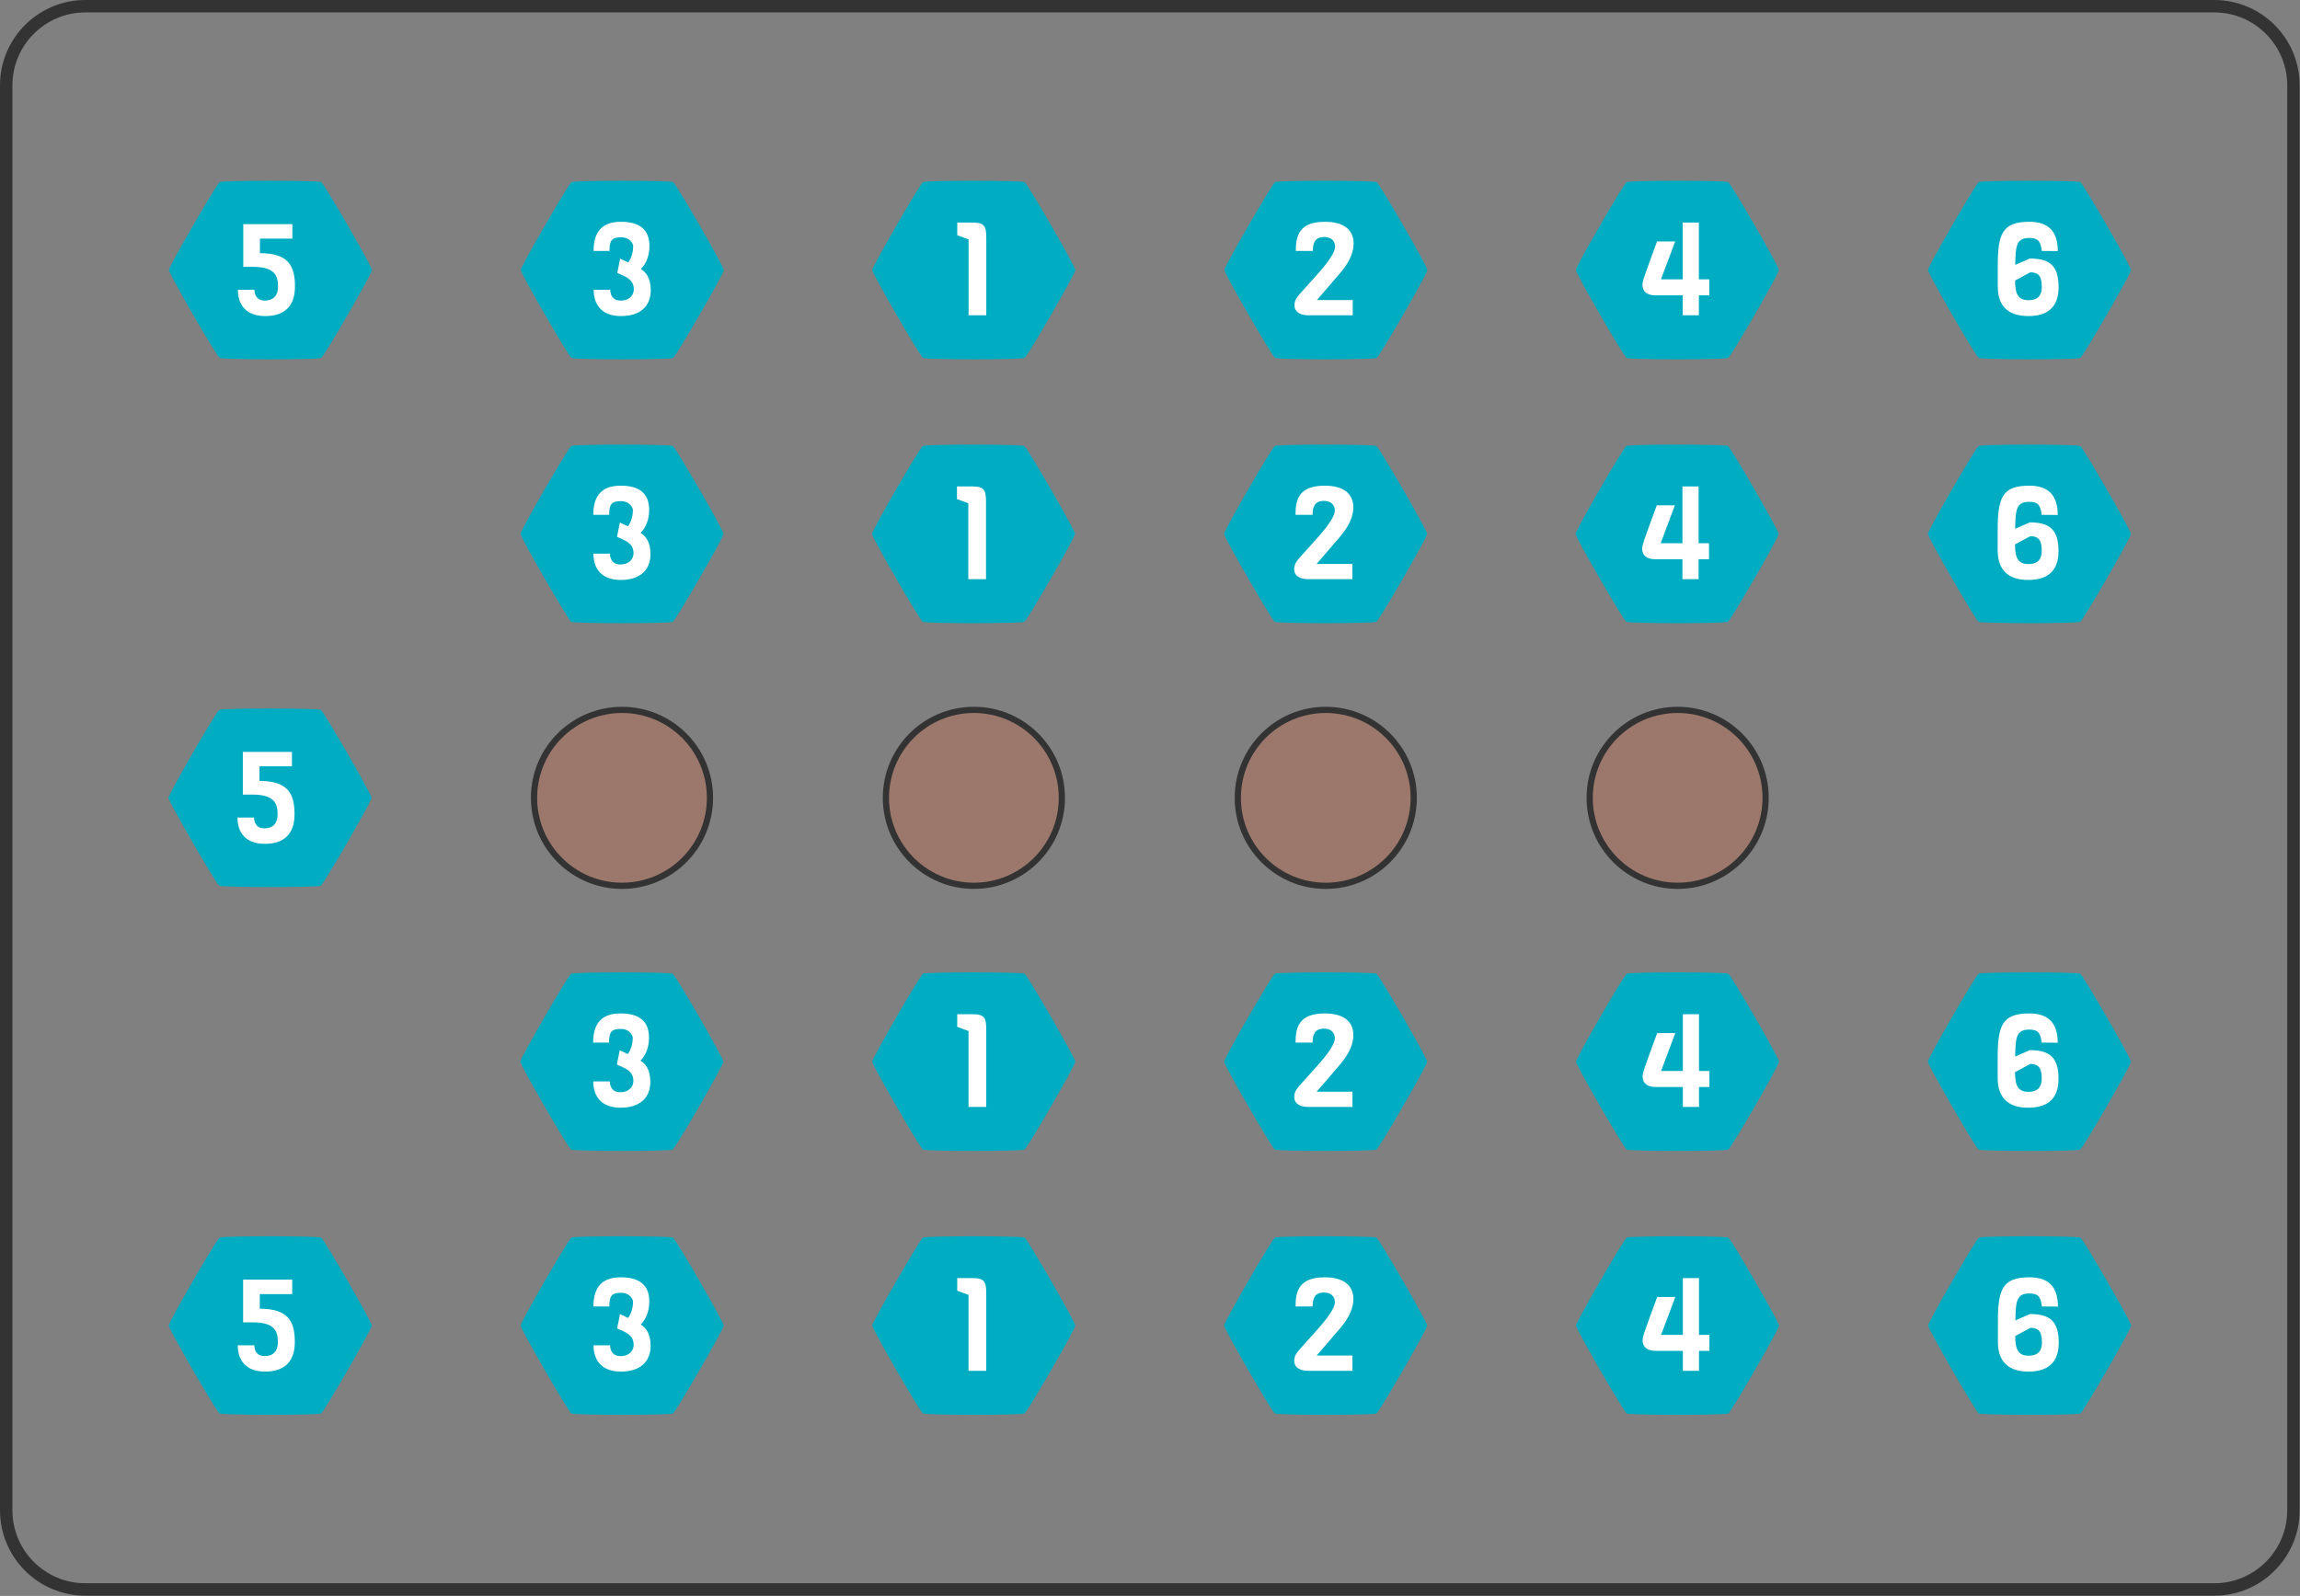 <?xml version="1.0" encoding="UTF-8" standalone="no"?><!DOCTYPE svg PUBLIC "-//W3C//DTD SVG 1.1//EN" "http://www.w3.org/Graphics/SVG/1.1/DTD/svg11.dtd"><svg width="100%" height="100%" viewBox="0 0 3088 2143" version="1.1" xmlns="http://www.w3.org/2000/svg" xmlns:xlink="http://www.w3.org/1999/xlink" xml:space="preserve" xmlns:serif="http://www.serif.com/" style="fill-rule:evenodd;clip-rule:evenodd;stroke-linecap:round;stroke-linejoin:round;stroke-miterlimit:1.5;"><rect x="0" y="0" width="3088" height="2143" fill="#808080" stroke="none"/><path id="Block" d="M3079.2,114.633c0,-58.669 -47.631,-106.3 -106.299,-106.3l-2858.27,0c-58.669,0 -106.3,47.631 -106.3,106.3l0,1913.38c0,58.669 47.631,106.3 106.3,106.3l2858.27,0c58.668,0 106.299,-47.631 106.299,-106.3l0,-1913.38Z" style="fill:none;stroke:#333;stroke-width:16.67px;"/><g id="Objects"><circle cx="835.105" cy="1071.33" r="118.11" style="fill:#9c786c;stroke:#333;stroke-width:8.33px;"/><circle cx="1307.55" cy="1071.33" r="118.11" style="fill:#9c786c;stroke:#333;stroke-width:8.33px;"/><circle cx="1779.99" cy="1071.33" r="118.11" style="fill:#9c786c;stroke:#333;stroke-width:8.33px;"/><circle cx="2252.43" cy="1071.33" r="118.11" style="fill:#9c786c;stroke:#333;stroke-width:8.33px;"/></g><g id="Fasteners"><g transform="matrix(3.298,6.66134e-16,-1.04361e-14,3.298,-5966.76,-2450.22)"><path d="M2512.8,1139.4c1.279,0.738 20.663,34.327 20.663,35.804c-0.001,1.477 -19.397,35.058 -20.677,35.796c-1.279,0.738 -40.059,0.731 -41.338,-0.008c-1.279,-0.739 -20.663,-34.327 -20.663,-35.804c0.001,-1.477 19.397,-35.058 20.677,-35.796c1.279,-0.739 40.059,-0.731 41.338,0.008Z" style="fill:#00acc1;"/><g transform="matrix(0.303,0,0,0.303,1707.69,793.536)"><g transform="matrix(175,0,0,175,2535.5,1320.43)"><path d="M0.55,-0.153l0,-0.123l-0.08,0l0,-0.436l-0.124,0l0,0.436l-0.167,0l0.109,-0.291l-0.139,0c-0.1,0.272 -0.112,0.305 -0.112,0.333c0,0.048 0.031,0.081 0.102,0.081l0.207,0l0,0.153l0.124,0l0,-0.153l0.08,0Z" style="fill:#fff;fill-rule:nonzero;"/></g></g></g><g transform="matrix(3.298,6.66134e-16,-1.04361e-14,3.298,-6439.2,-2450.22)"><path d="M2512.8,1139.4c1.279,0.738 20.663,34.327 20.663,35.804c-0.001,1.477 -19.397,35.058 -20.677,35.796c-1.279,0.738 -40.059,0.731 -41.338,-0.008c-1.279,-0.739 -20.663,-34.327 -20.663,-35.804c0.001,-1.477 19.397,-35.058 20.677,-35.796c1.279,-0.739 40.059,-0.731 41.338,0.008Z" style="fill:#00acc1;"/><g transform="matrix(0.303,0,0,0.303,1707.69,793.536)"><g transform="matrix(175,0,0,175,2539.17,1320.43)"><path d="M0.49,0l0,-0.117l-0.275,0l0.113,-0.131c0.035,-0.048 0.169,-0.163 0.169,-0.304c0,-0.107 -0.08,-0.166 -0.219,-0.166c-0.195,0 -0.225,0.102 -0.225,0.224l0.131,0c0,-0.061 0.016,-0.107 0.087,-0.107c0.071,0 0.084,0.049 0.084,0.073c0,0.065 -0.109,0.182 -0.15,0.229l-0.107,0.119c-0.031,0.035 -0.055,0.061 -0.055,0.102c0,0.061 0.057,0.078 0.106,0.078l0.341,0Z" style="fill:#fff;fill-rule:nonzero;"/></g></g></g><g transform="matrix(3.298,6.66134e-16,-1.04361e-14,3.298,-6911.64,-2450.22)"><path d="M2512.8,1139.4c1.279,0.738 20.663,34.327 20.663,35.804c-0.001,1.477 -19.397,35.058 -20.677,35.796c-1.279,0.738 -40.059,0.731 -41.338,-0.008c-1.279,-0.739 -20.663,-34.327 -20.663,-35.804c0.001,-1.477 19.397,-35.058 20.677,-35.796c1.279,-0.739 40.059,-0.731 41.338,0.008Z" style="fill:#00acc1;"/><g transform="matrix(0.303,0,0,0.303,1707.69,793.536)"><g transform="matrix(175,0,0,175,2548.8,1320.43)"><path d="M0.325,0l0,-0.593c0,-0.091 -0.014,-0.119 -0.105,-0.119l-0.118,0l0,0.097l0.087,0.032l0,0.583l0.136,0Z" style="fill:#fff;fill-rule:nonzero;"/></g></g></g><g transform="matrix(3.298,6.66134e-16,-1.04361e-14,3.298,-7384.08,-2450.22)"><path d="M2512.8,1139.4c1.279,0.738 20.663,34.327 20.663,35.804c-0.001,1.477 -19.397,35.058 -20.677,35.796c-1.279,0.738 -40.059,0.731 -41.338,-0.008c-1.279,-0.739 -20.663,-34.327 -20.663,-35.804c0.001,-1.477 19.397,-35.058 20.677,-35.796c1.279,-0.739 40.059,-0.731 41.338,0.008Z" style="fill:#00acc1;"/><g transform="matrix(0.303,0,0,0.303,1707.69,793.536)"><g transform="matrix(175,0,0,175,2540.31,1320.43)"><path d="M0.239,-0.325c0.058,0.026 0.127,0.046 0.127,0.126c0,0.038 -0.027,0.086 -0.102,0.086c-0.069,0 -0.079,-0.057 -0.079,-0.083l-0.127,0c0,0.117 0.064,0.202 0.21,0.202c0.146,0 0.228,-0.075 0.228,-0.198c0,-0.096 -0.039,-0.142 -0.076,-0.163c0.041,-0.042 0.066,-0.103 0.066,-0.177c0,-0.129 -0.079,-0.186 -0.218,-0.186c-0.139,0 -0.211,0.069 -0.211,0.224l0.122,0c0,-0.081 0.018,-0.105 0.089,-0.105c0.071,0 0.093,0.051 0.093,0.068c0,0.047 -0.015,0.096 -0.038,0.125l-0.062,-0.029l-0.022,0.11Z" style="fill:#fff;fill-rule:nonzero;"/></g></g></g><g transform="matrix(3.298,6.66134e-16,-1.04361e-14,3.298,-5967.33,-3158.88)"><path d="M2512.8,1139.4c1.279,0.738 20.663,34.327 20.663,35.804c-0.001,1.477 -19.397,35.058 -20.677,35.796c-1.279,0.738 -40.059,0.731 -41.338,-0.008c-1.279,-0.739 -20.663,-34.327 -20.663,-35.804c0.001,-1.477 19.397,-35.058 20.677,-35.796c1.279,-0.739 40.059,-0.731 41.338,0.008Z" style="fill:#00acc1;"/><g transform="matrix(0.303,0,0,0.303,1707.69,793.536)"><g transform="matrix(175,0,0,175,2535.5,1320.43)"><path d="M0.55,-0.153l0,-0.123l-0.08,0l0,-0.436l-0.124,0l0,0.436l-0.167,0l0.109,-0.291l-0.139,0c-0.1,0.272 -0.112,0.305 -0.112,0.333c0,0.048 0.031,0.081 0.102,0.081l0.207,0l0,0.153l0.124,0l0,-0.153l0.08,0Z" style="fill:#fff;fill-rule:nonzero;"/></g></g></g><g transform="matrix(3.298,6.66134e-16,-1.04361e-14,3.298,-6439.26,-3158.88)"><path d="M2512.8,1139.4c1.279,0.738 20.663,34.327 20.663,35.804c-0.001,1.477 -19.397,35.058 -20.677,35.796c-1.279,0.738 -40.059,0.731 -41.338,-0.008c-1.279,-0.739 -20.663,-34.327 -20.663,-35.804c0.001,-1.477 19.397,-35.058 20.677,-35.796c1.279,-0.739 40.059,-0.731 41.338,0.008Z" style="fill:#00acc1;"/><g transform="matrix(0.303,0,0,0.303,1707.69,793.536)"><g transform="matrix(175,0,0,175,2539.17,1320.43)"><path d="M0.49,0l0,-0.117l-0.275,0l0.113,-0.131c0.035,-0.048 0.169,-0.163 0.169,-0.304c0,-0.107 -0.08,-0.166 -0.219,-0.166c-0.195,0 -0.225,0.102 -0.225,0.224l0.131,0c0,-0.061 0.016,-0.107 0.087,-0.107c0.071,0 0.084,0.049 0.084,0.073c0,0.065 -0.109,0.182 -0.15,0.229l-0.107,0.119c-0.031,0.035 -0.055,0.061 -0.055,0.102c0,0.061 0.057,0.078 0.106,0.078l0.341,0Z" style="fill:#fff;fill-rule:nonzero;"/></g></g></g><g transform="matrix(3.298,6.66134e-16,-1.04361e-14,3.298,-6911.96,-3158.88)"><path d="M2512.8,1139.4c1.279,0.738 20.663,34.327 20.663,35.804c-0.001,1.477 -19.397,35.058 -20.677,35.796c-1.279,0.738 -40.059,0.731 -41.338,-0.008c-1.279,-0.739 -20.663,-34.327 -20.663,-35.804c0.001,-1.477 19.397,-35.058 20.677,-35.796c1.279,-0.739 40.059,-0.731 41.338,0.008Z" style="fill:#00acc1;"/><g transform="matrix(0.303,0,0,0.303,1707.69,793.536)"><g transform="matrix(175,0,0,175,2548.8,1320.43)"><path d="M0.325,0l0,-0.593c0,-0.091 -0.014,-0.119 -0.105,-0.119l-0.118,0l0,0.097l0.087,0.032l0,0.583l0.136,0Z" style="fill:#fff;fill-rule:nonzero;"/></g></g></g><g transform="matrix(3.298,6.66134e-16,-1.04361e-14,3.298,-7383.89,-3158.88)"><path d="M2512.8,1139.4c1.279,0.738 20.663,34.327 20.663,35.804c-0.001,1.477 -19.397,35.058 -20.677,35.796c-1.279,0.738 -40.059,0.731 -41.338,-0.008c-1.279,-0.739 -20.663,-34.327 -20.663,-35.804c0.001,-1.477 19.397,-35.058 20.677,-35.796c1.279,-0.739 40.059,-0.731 41.338,0.008Z" style="fill:#00acc1;"/><g transform="matrix(0.303,0,0,0.303,1707.69,793.536)"><g transform="matrix(175,0,0,175,2540.31,1320.43)"><path d="M0.239,-0.325c0.058,0.026 0.127,0.046 0.127,0.126c0,0.038 -0.027,0.086 -0.102,0.086c-0.069,0 -0.079,-0.057 -0.079,-0.083l-0.127,0c0,0.117 0.064,0.202 0.21,0.202c0.146,0 0.228,-0.075 0.228,-0.198c0,-0.096 -0.039,-0.142 -0.076,-0.163c0.041,-0.042 0.066,-0.103 0.066,-0.177c0,-0.129 -0.079,-0.186 -0.218,-0.186c-0.139,0 -0.211,0.069 -0.211,0.224l0.122,0c0,-0.081 0.018,-0.105 0.089,-0.105c0.071,0 0.093,0.051 0.093,0.068c0,0.047 -0.015,0.096 -0.038,0.125l-0.062,-0.029l-0.022,0.11Z" style="fill:#fff;fill-rule:nonzero;"/></g></g></g><g transform="matrix(3.298,6.66134e-16,-1.04361e-14,3.298,-7856.52,-2804.55)"><path d="M2512.8,1139.4c1.279,0.738 20.663,34.327 20.663,35.804c-0.001,1.477 -19.397,35.058 -20.677,35.796c-1.279,0.738 -40.059,0.731 -41.338,-0.008c-1.279,-0.739 -20.663,-34.327 -20.663,-35.804c0.001,-1.477 19.397,-35.058 20.677,-35.796c1.279,-0.739 40.059,-0.731 41.338,0.008Z" style="fill:#00acc1;"/><g transform="matrix(0.303,0,0,0.303,1707.69,793.536)"><g transform="matrix(175,0,0,175,2538.91,1320.43)"><path d="M0.077,-0.7l0,0.328l0.077,0c0.174,0 0.19,0.078 0.19,0.153c0,0.058 -0.027,0.106 -0.102,0.106c-0.069,0 -0.079,-0.057 -0.079,-0.083l-0.127,0c0,0.117 0.064,0.202 0.21,0.202c0.146,0 0.228,-0.075 0.228,-0.227c0,-0.16 -0.052,-0.256 -0.269,-0.256l0,-0.112l0.249,0l0,-0.111l-0.377,0Z" style="fill:#fff;fill-rule:nonzero;"/></g></g></g><g transform="matrix(3.298,6.66134e-16,-1.04361e-14,3.298,-5966.95,-3513.21)"><path d="M2512.8,1139.4c1.279,0.738 20.663,34.327 20.663,35.804c-0.001,1.477 -19.397,35.058 -20.677,35.796c-1.279,0.738 -40.059,0.731 -41.338,-0.008c-1.279,-0.739 -20.663,-34.327 -20.663,-35.804c0.001,-1.477 19.397,-35.058 20.677,-35.796c1.279,-0.739 40.059,-0.731 41.338,0.008Z" style="fill:#00acc1;"/><g transform="matrix(0.303,0,0,0.303,1707.69,793.536)"><g transform="matrix(175,0,0,175,2535.5,1320.43)"><path d="M0.55,-0.153l0,-0.123l-0.08,0l0,-0.436l-0.124,0l0,0.436l-0.167,0l0.109,-0.291l-0.139,0c-0.1,0.272 -0.112,0.305 -0.112,0.333c0,0.048 0.031,0.081 0.102,0.081l0.207,0l0,0.153l0.124,0l0,-0.153l0.08,0Z" style="fill:#fff;fill-rule:nonzero;"/></g></g></g><g transform="matrix(3.298,6.66134e-16,-1.04361e-14,3.298,-6438.88,-3513.21)"><path d="M2512.8,1139.4c1.279,0.738 20.663,34.327 20.663,35.804c-0.001,1.477 -19.397,35.058 -20.677,35.796c-1.279,0.738 -40.059,0.731 -41.338,-0.008c-1.279,-0.739 -20.663,-34.327 -20.663,-35.804c0.001,-1.477 19.397,-35.058 20.677,-35.796c1.279,-0.739 40.059,-0.731 41.338,0.008Z" style="fill:#00acc1;"/><g transform="matrix(0.303,0,0,0.303,1707.69,793.536)"><g transform="matrix(175,0,0,175,2539.17,1320.43)"><path d="M0.49,0l0,-0.117l-0.275,0l0.113,-0.131c0.035,-0.048 0.169,-0.163 0.169,-0.304c0,-0.107 -0.08,-0.166 -0.219,-0.166c-0.195,0 -0.225,0.102 -0.225,0.224l0.131,0c0,-0.061 0.016,-0.107 0.087,-0.107c0.071,0 0.084,0.049 0.084,0.073c0,0.065 -0.109,0.182 -0.15,0.229l-0.107,0.119c-0.031,0.035 -0.055,0.061 -0.055,0.102c0,0.061 0.057,0.078 0.106,0.078l0.341,0Z" style="fill:#fff;fill-rule:nonzero;"/></g></g></g><g transform="matrix(3.298,6.66134e-16,-1.04361e-14,3.298,-6911.58,-3513.21)"><path d="M2512.8,1139.4c1.279,0.738 20.663,34.327 20.663,35.804c-0.001,1.477 -19.397,35.058 -20.677,35.796c-1.279,0.738 -40.059,0.731 -41.338,-0.008c-1.279,-0.739 -20.663,-34.327 -20.663,-35.804c0.001,-1.477 19.397,-35.058 20.677,-35.796c1.279,-0.739 40.059,-0.731 41.338,0.008Z" style="fill:#00acc1;"/><g transform="matrix(0.303,0,0,0.303,1707.69,793.536)"><g transform="matrix(175,0,0,175,2548.8,1320.43)"><path d="M0.325,0l0,-0.593c0,-0.091 -0.014,-0.119 -0.105,-0.119l-0.118,0l0,0.097l0.087,0.032l0,0.583l0.136,0Z" style="fill:#fff;fill-rule:nonzero;"/></g></g></g><g transform="matrix(3.298,6.66134e-16,-1.04361e-14,3.298,-7383.51,-3513.21)"><path d="M2512.8,1139.4c1.279,0.738 20.663,34.327 20.663,35.804c-0.001,1.477 -19.397,35.058 -20.677,35.796c-1.279,0.738 -40.059,0.731 -41.338,-0.008c-1.279,-0.739 -20.663,-34.327 -20.663,-35.804c0.001,-1.477 19.397,-35.058 20.677,-35.796c1.279,-0.739 40.059,-0.731 41.338,0.008Z" style="fill:#00acc1;"/><g transform="matrix(0.303,0,0,0.303,1707.69,793.536)"><g transform="matrix(175,0,0,175,2540.31,1320.43)"><path d="M0.239,-0.325c0.058,0.026 0.127,0.046 0.127,0.126c0,0.038 -0.027,0.086 -0.102,0.086c-0.069,0 -0.079,-0.057 -0.079,-0.083l-0.127,0c0,0.117 0.064,0.202 0.21,0.202c0.146,0 0.228,-0.075 0.228,-0.198c0,-0.096 -0.039,-0.142 -0.076,-0.163c0.041,-0.042 0.066,-0.103 0.066,-0.177c0,-0.129 -0.079,-0.186 -0.218,-0.186c-0.139,0 -0.211,0.069 -0.211,0.224l0.122,0c0,-0.081 0.018,-0.105 0.089,-0.105c0.071,0 0.093,0.051 0.093,0.068c0,0.047 -0.015,0.096 -0.038,0.125l-0.062,-0.029l-0.022,0.11Z" style="fill:#fff;fill-rule:nonzero;"/></g></g></g><g transform="matrix(3.298,6.66134e-16,-1.04361e-14,3.298,-7855.95,-3513.21)"><path d="M2512.8,1139.4c1.279,0.738 20.663,34.327 20.663,35.804c-0.001,1.477 -19.397,35.058 -20.677,35.796c-1.279,0.738 -40.059,0.731 -41.338,-0.008c-1.279,-0.739 -20.663,-34.327 -20.663,-35.804c0.001,-1.477 19.397,-35.058 20.677,-35.796c1.279,-0.739 40.059,-0.731 41.338,0.008Z" style="fill:#00acc1;"/><g transform="matrix(0.303,0,0,0.303,1707.69,793.536)"><g transform="matrix(175,0,0,175,2538.91,1320.43)"><path d="M0.077,-0.7l0,0.328l0.077,0c0.174,0 0.19,0.078 0.19,0.153c0,0.058 -0.027,0.106 -0.102,0.106c-0.069,0 -0.079,-0.057 -0.079,-0.083l-0.127,0c0,0.117 0.064,0.202 0.21,0.202c0.146,0 0.228,-0.075 0.228,-0.227c0,-0.16 -0.052,-0.256 -0.269,-0.256l0,-0.112l0.249,0l0,-0.111l-0.377,0Z" style="fill:#fff;fill-rule:nonzero;"/></g></g></g><g transform="matrix(3.298,6.66134e-16,-1.04361e-14,3.298,-7383.7,-2095.89)"><path d="M2512.8,1139.4c1.279,0.738 20.663,34.327 20.663,35.804c-0.001,1.477 -19.397,35.058 -20.677,35.796c-1.279,0.738 -40.059,0.731 -41.338,-0.008c-1.279,-0.739 -20.663,-34.327 -20.663,-35.804c0.001,-1.477 19.397,-35.058 20.677,-35.796c1.279,-0.739 40.059,-0.731 41.338,0.008Z" style="fill:#00acc1;"/><g transform="matrix(0.303,0,0,0.303,1707.69,793.536)"><g transform="matrix(175,0,0,175,2540.31,1320.43)"><path d="M0.239,-0.325c0.058,0.026 0.127,0.046 0.127,0.126c0,0.038 -0.027,0.086 -0.102,0.086c-0.069,0 -0.079,-0.057 -0.079,-0.083l-0.127,0c0,0.117 0.064,0.202 0.21,0.202c0.146,0 0.228,-0.075 0.228,-0.198c0,-0.096 -0.039,-0.142 -0.076,-0.163c0.041,-0.042 0.066,-0.103 0.066,-0.177c0,-0.129 -0.079,-0.186 -0.218,-0.186c-0.139,0 -0.211,0.069 -0.211,0.224l0.122,0c0,-0.081 0.018,-0.105 0.089,-0.105c0.071,0 0.093,0.051 0.093,0.068c0,0.047 -0.015,0.096 -0.038,0.125l-0.062,-0.029l-0.022,0.11Z" style="fill:#fff;fill-rule:nonzero;"/></g></g></g><g transform="matrix(3.298,6.66134e-16,-1.04361e-14,3.298,-6911.64,-2095.89)"><path d="M2512.8,1139.4c1.279,0.738 20.663,34.327 20.663,35.804c-0.001,1.477 -19.397,35.058 -20.677,35.796c-1.279,0.738 -40.059,0.731 -41.338,-0.008c-1.279,-0.739 -20.663,-34.327 -20.663,-35.804c0.001,-1.477 19.397,-35.058 20.677,-35.796c1.279,-0.739 40.059,-0.731 41.338,0.008Z" style="fill:#00acc1;"/><g transform="matrix(0.303,0,0,0.303,1707.69,793.536)"><g transform="matrix(175,0,0,175,2548.8,1320.43)"><path d="M0.325,0l0,-0.593c0,-0.091 -0.014,-0.119 -0.105,-0.119l-0.118,0l0,0.097l0.087,0.032l0,0.583l0.136,0Z" style="fill:#fff;fill-rule:nonzero;"/></g></g></g><g transform="matrix(3.298,6.66134e-16,-1.04361e-14,3.298,-6439.2,-2095.89)"><path d="M2512.8,1139.4c1.279,0.738 20.663,34.327 20.663,35.804c-0.001,1.477 -19.397,35.058 -20.677,35.796c-1.279,0.738 -40.059,0.731 -41.338,-0.008c-1.279,-0.739 -20.663,-34.327 -20.663,-35.804c0.001,-1.477 19.397,-35.058 20.677,-35.796c1.279,-0.739 40.059,-0.731 41.338,0.008Z" style="fill:#00acc1;"/><g transform="matrix(0.303,0,0,0.303,1707.69,793.536)"><g transform="matrix(175,0,0,175,2539.17,1320.43)"><path d="M0.49,0l0,-0.117l-0.275,0l0.113,-0.131c0.035,-0.048 0.169,-0.163 0.169,-0.304c0,-0.107 -0.08,-0.166 -0.219,-0.166c-0.195,0 -0.225,0.102 -0.225,0.224l0.131,0c0,-0.061 0.016,-0.107 0.087,-0.107c0.071,0 0.084,0.049 0.084,0.073c0,0.065 -0.109,0.182 -0.15,0.229l-0.107,0.119c-0.031,0.035 -0.055,0.061 -0.055,0.102c0,0.061 0.057,0.078 0.106,0.078l0.341,0Z" style="fill:#fff;fill-rule:nonzero;"/></g></g></g><g transform="matrix(3.298,6.66134e-16,-1.04361e-14,3.298,-5966.76,-2095.89)"><path d="M2512.8,1139.4c1.279,0.738 20.663,34.327 20.663,35.804c-0.001,1.477 -19.397,35.058 -20.677,35.796c-1.279,0.738 -40.059,0.731 -41.338,-0.008c-1.279,-0.739 -20.663,-34.327 -20.663,-35.804c0.001,-1.477 19.397,-35.058 20.677,-35.796c1.279,-0.739 40.059,-0.731 41.338,0.008Z" style="fill:#00acc1;"/><g transform="matrix(0.303,0,0,0.303,1707.69,793.536)"><g transform="matrix(175,0,0,175,2535.5,1320.43)"><path d="M0.55,-0.153l0,-0.123l-0.08,0l0,-0.436l-0.124,0l0,0.436l-0.167,0l0.109,-0.291l-0.139,0c-0.1,0.272 -0.112,0.305 -0.112,0.333c0,0.048 0.031,0.081 0.102,0.081l0.207,0l0,0.153l0.124,0l0,-0.153l0.08,0Z" style="fill:#fff;fill-rule:nonzero;"/></g></g></g><g transform="matrix(3.298,6.66134e-16,-1.04361e-14,3.298,-5494.32,-2450.22)"><path d="M2512.8,1139.4c1.279,0.738 20.663,34.327 20.663,35.804c-0.001,1.477 -19.397,35.058 -20.677,35.796c-1.279,0.738 -40.059,0.731 -41.338,-0.008c-1.279,-0.739 -20.663,-34.327 -20.663,-35.804c0.001,-1.477 19.397,-35.058 20.677,-35.796c1.279,-0.739 40.059,-0.731 41.338,0.008Z" style="fill:#00acc1;"/><g transform="matrix(0.303,0,0,0.303,1707.69,793.536)"><g transform="matrix(175,0,0,175,2539.09,1320.43)"><path d="M0.502,-0.493c0,-0.15 -0.071,-0.225 -0.218,-0.225c-0.21,0 -0.243,0.094 -0.243,0.343l0,0.153c0,0.152 0.082,0.228 0.234,0.228c0.132,0 0.233,-0.054 0.233,-0.221c0,-0.162 -0.064,-0.221 -0.22,-0.221l-0.113,0.049c0.003,-0.149 0.009,-0.207 0.109,-0.207c0.071,0 0.086,0.031 0.095,0.1l0.123,0.001Zm-0.224,0.377c-0.079,0 -0.104,-0.044 -0.104,-0.151l0.117,-0.063c0.078,0 0.088,0.05 0.088,0.116c0,0.052 -0.023,0.098 -0.101,0.098Z" style="fill:#fff;fill-rule:nonzero;"/></g></g></g><g transform="matrix(3.298,6.66134e-16,-1.04361e-14,3.298,-5494.32,-3158.88)"><path d="M2512.8,1139.4c1.279,0.738 20.663,34.327 20.663,35.804c-0.001,1.477 -19.397,35.058 -20.677,35.796c-1.279,0.738 -40.059,0.731 -41.338,-0.008c-1.279,-0.739 -20.663,-34.327 -20.663,-35.804c0.001,-1.477 19.397,-35.058 20.677,-35.796c1.279,-0.739 40.059,-0.731 41.338,0.008Z" style="fill:#00acc1;"/><g transform="matrix(0.303,0,0,0.303,1707.69,793.536)"><g transform="matrix(175,0,0,175,2539.09,1320.43)"><path d="M0.502,-0.493c0,-0.15 -0.071,-0.225 -0.218,-0.225c-0.21,0 -0.243,0.094 -0.243,0.343l0,0.153c0,0.152 0.082,0.228 0.234,0.228c0.132,0 0.233,-0.054 0.233,-0.221c0,-0.162 -0.064,-0.221 -0.22,-0.221l-0.113,0.049c0.003,-0.149 0.009,-0.207 0.109,-0.207c0.071,0 0.086,0.031 0.095,0.1l0.123,0.001Zm-0.224,0.377c-0.079,0 -0.104,-0.044 -0.104,-0.151l0.117,-0.063c0.078,0 0.088,0.05 0.088,0.116c0,0.052 -0.023,0.098 -0.101,0.098Z" style="fill:#fff;fill-rule:nonzero;"/></g></g></g><g transform="matrix(3.298,6.66134e-16,-1.04361e-14,3.298,-5494.22,-3513.21)"><path d="M2512.8,1139.4c1.279,0.738 20.663,34.327 20.663,35.804c-0.001,1.477 -19.397,35.058 -20.677,35.796c-1.279,0.738 -40.059,0.731 -41.338,-0.008c-1.279,-0.739 -20.663,-34.327 -20.663,-35.804c0.001,-1.477 19.397,-35.058 20.677,-35.796c1.279,-0.739 40.059,-0.731 41.338,0.008Z" style="fill:#00acc1;"/><g transform="matrix(0.303,0,0,0.303,1707.69,793.536)"><g transform="matrix(175,0,0,175,2539.09,1320.43)"><path d="M0.502,-0.493c0,-0.15 -0.071,-0.225 -0.218,-0.225c-0.21,0 -0.243,0.094 -0.243,0.343l0,0.153c0,0.152 0.082,0.228 0.234,0.228c0.132,0 0.233,-0.054 0.233,-0.221c0,-0.162 -0.064,-0.221 -0.22,-0.221l-0.113,0.049c0.003,-0.149 0.009,-0.207 0.109,-0.207c0.071,0 0.086,0.031 0.095,0.1l0.123,0.001Zm-0.224,0.377c-0.079,0 -0.104,-0.044 -0.104,-0.151l0.117,-0.063c0.078,0 0.088,0.05 0.088,0.116c0,0.052 -0.023,0.098 -0.101,0.098Z" style="fill:#fff;fill-rule:nonzero;"/></g></g></g><g transform="matrix(3.298,6.66134e-16,-1.04361e-14,3.298,-5494.03,-2095.89)"><path d="M2512.8,1139.4c1.279,0.738 20.663,34.327 20.663,35.804c-0.001,1.477 -19.397,35.058 -20.677,35.796c-1.279,0.738 -40.059,0.731 -41.338,-0.008c-1.279,-0.739 -20.663,-34.327 -20.663,-35.804c0.001,-1.477 19.397,-35.058 20.677,-35.796c1.279,-0.739 40.059,-0.731 41.338,0.008Z" style="fill:#00acc1;"/><g transform="matrix(0.303,0,0,0.303,1707.69,793.536)"><g transform="matrix(175,0,0,175,2539.09,1320.43)"><path d="M0.502,-0.493c0,-0.15 -0.071,-0.225 -0.218,-0.225c-0.21,0 -0.243,0.094 -0.243,0.343l0,0.153c0,0.152 0.082,0.228 0.234,0.228c0.132,0 0.233,-0.054 0.233,-0.221c0,-0.162 -0.064,-0.221 -0.22,-0.221l-0.113,0.049c0.003,-0.149 0.009,-0.207 0.109,-0.207c0.071,0 0.086,0.031 0.095,0.1l0.123,0.001Zm-0.224,0.377c-0.079,0 -0.104,-0.044 -0.104,-0.151l0.117,-0.063c0.078,0 0.088,0.05 0.088,0.116c0,0.052 -0.023,0.098 -0.101,0.098Z" style="fill:#fff;fill-rule:nonzero;"/></g></g></g><g transform="matrix(3.298,6.66134e-16,-1.04361e-14,3.298,-7856.14,-2095.89)"><path d="M2512.8,1139.4c1.279,0.738 20.663,34.327 20.663,35.804c-0.001,1.477 -19.397,35.058 -20.677,35.796c-1.279,0.738 -40.059,0.731 -41.338,-0.008c-1.279,-0.739 -20.663,-34.327 -20.663,-35.804c0.001,-1.477 19.397,-35.058 20.677,-35.796c1.279,-0.739 40.059,-0.731 41.338,0.008Z" style="fill:#00acc1;"/><g transform="matrix(0.303,0,0,0.303,1707.69,793.536)"><g transform="matrix(175,0,0,175,2538.91,1320.43)"><path d="M0.077,-0.7l0,0.328l0.077,0c0.174,0 0.19,0.078 0.19,0.153c0,0.058 -0.027,0.106 -0.102,0.106c-0.069,0 -0.079,-0.057 -0.079,-0.083l-0.127,0c0,0.117 0.064,0.202 0.21,0.202c0.146,0 0.228,-0.075 0.228,-0.227c0,-0.16 -0.052,-0.256 -0.269,-0.256l0,-0.112l0.249,0l0,-0.111l-0.377,0Z" style="fill:#fff;fill-rule:nonzero;"/></g></g></g></g></svg>
